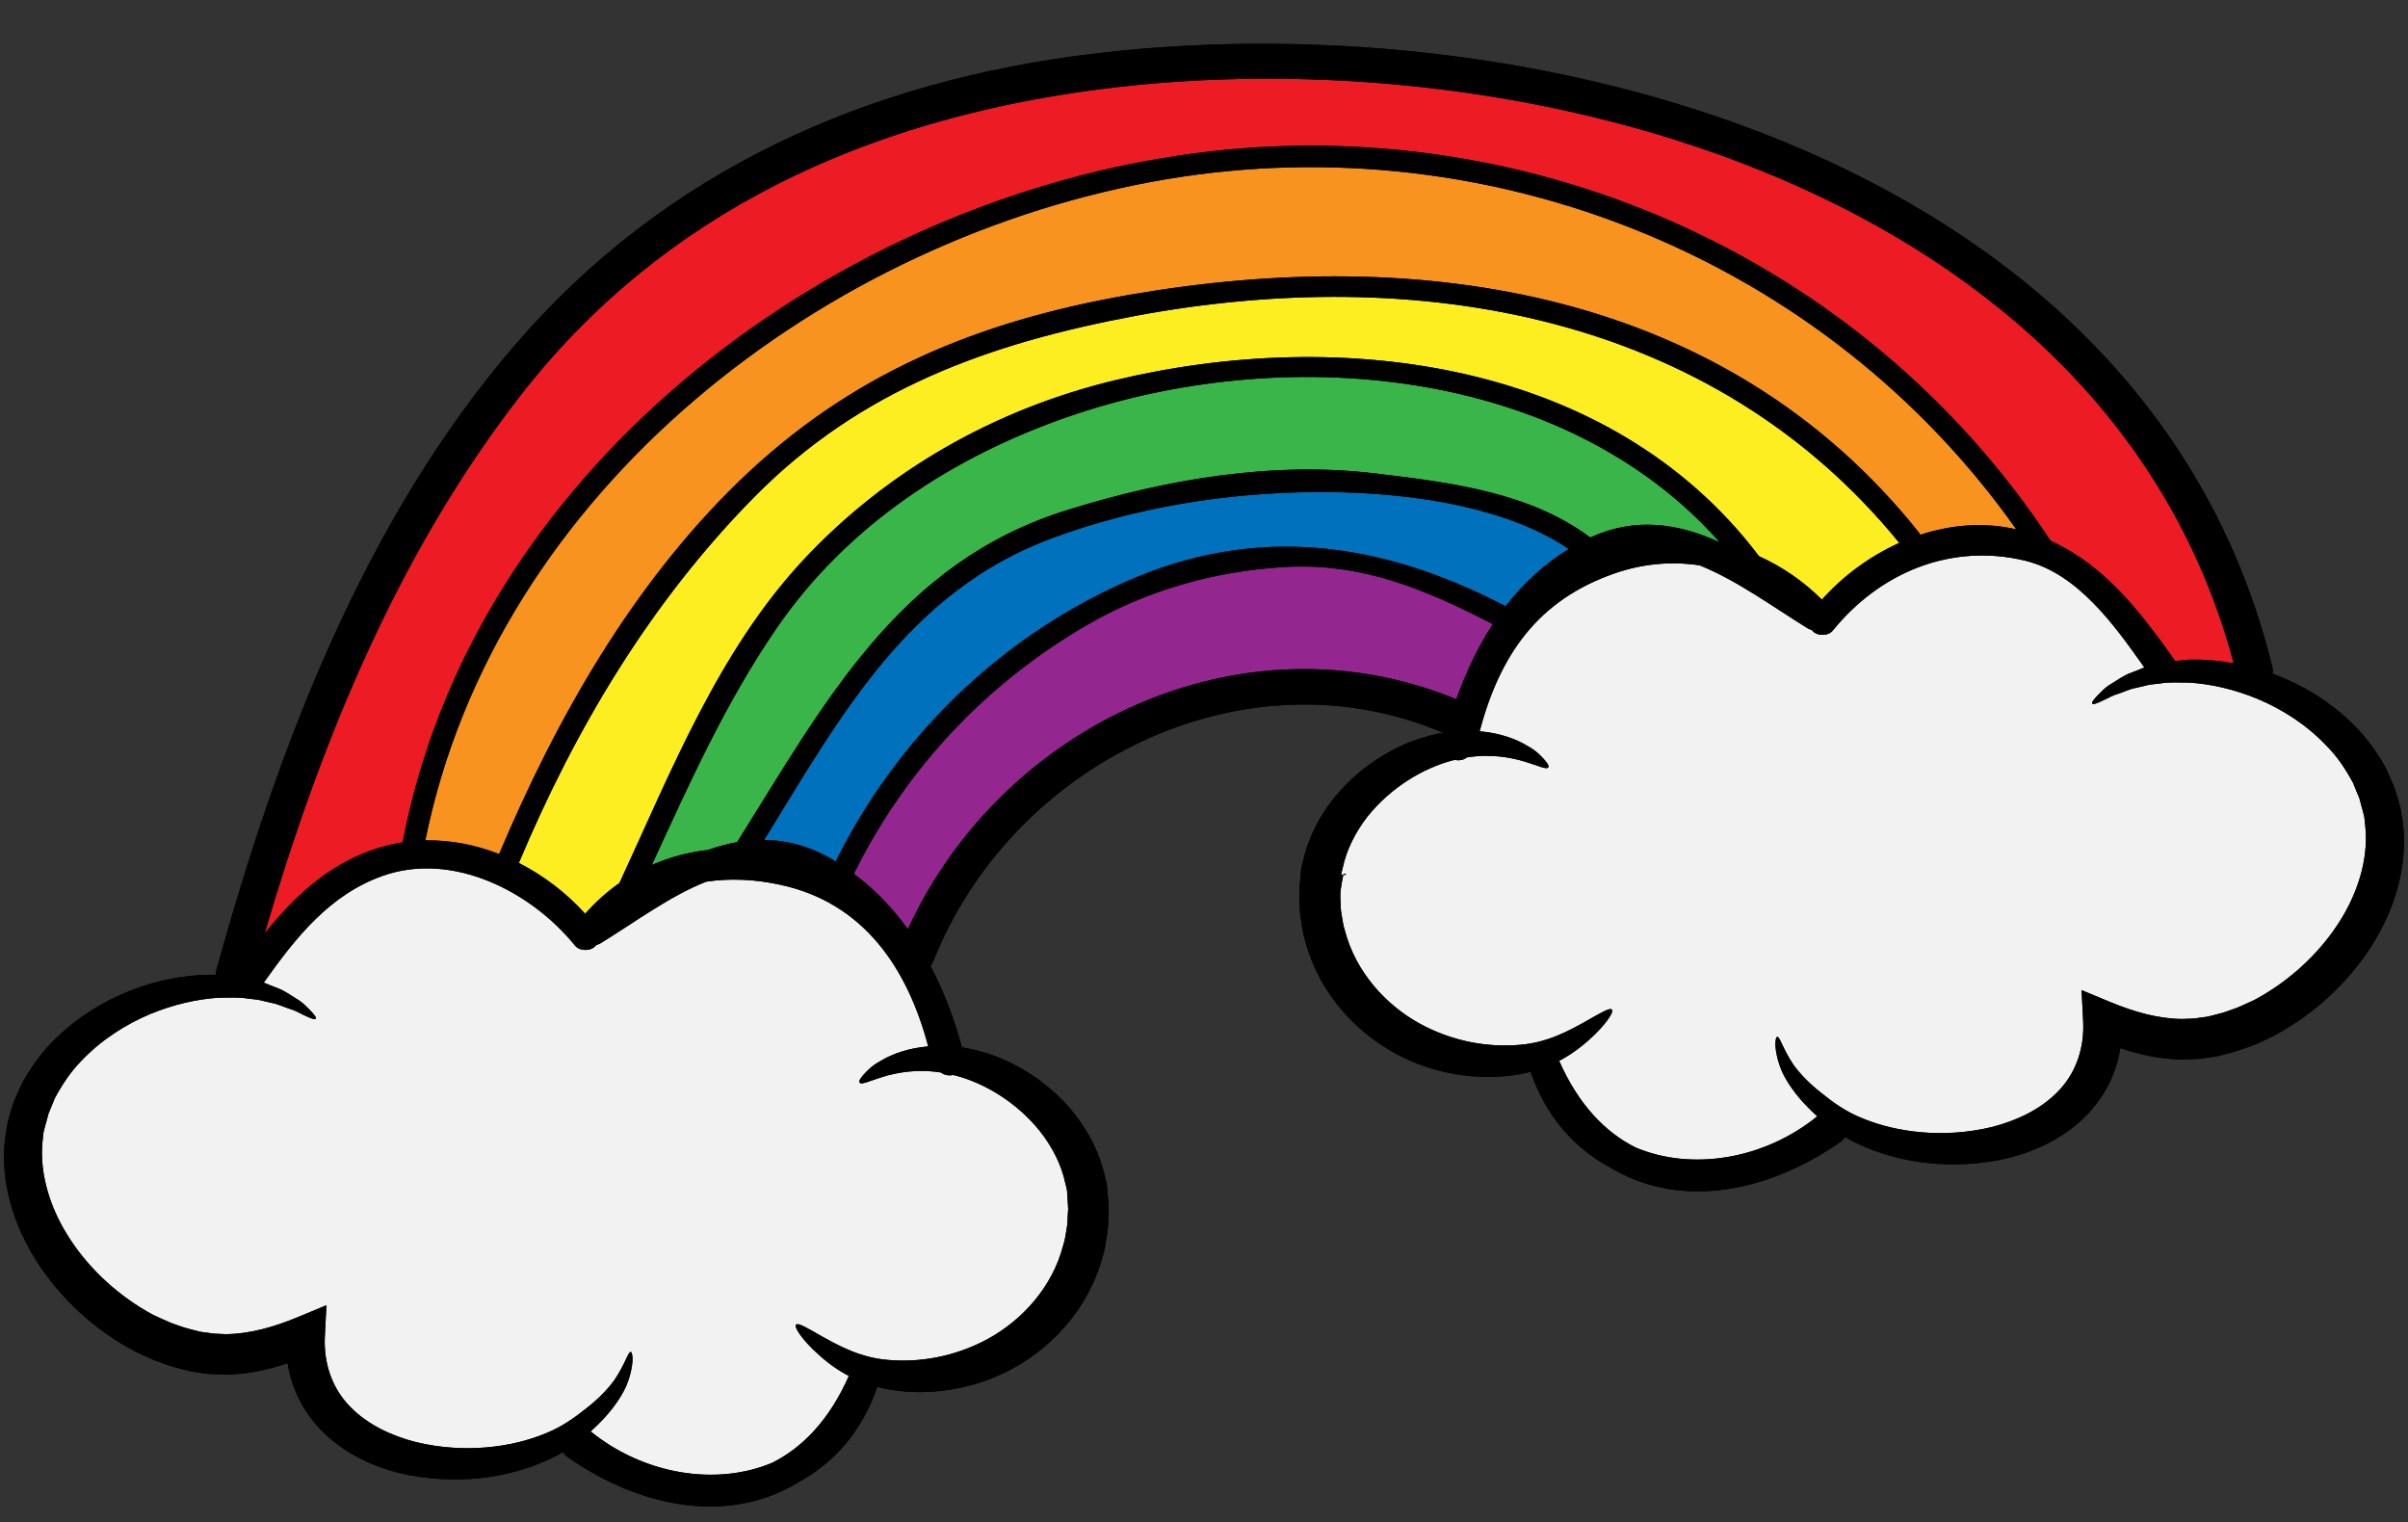 <?xml version="1.0" encoding="UTF-8"?><svg xmlns="http://www.w3.org/2000/svg" xmlns:xlink="http://www.w3.org/1999/xlink" height="76.1" preserveAspectRatio="xMidYMid meet" version="1.0" viewBox="3.8 24.9 120.4 76.1" width="120.4" zoomAndPan="magnify"><rect x="3.8" y="24.9" width="120.4" height="76.1" fill="#333333" stroke="none"/><g><g id="change1_1"><path d="M 123.82 65.273 C 123.762 65.043 123.691 64.836 123.629 64.617 L 123.531 64.297 L 123.512 64.234 L 123.508 64.223 L 123.492 64.207 L 123.477 64.164 L 123.438 64.074 L 123.359 63.902 C 123.258 63.68 123.16 63.453 123.059 63.23 C 122.57 62.383 122.008 61.625 121.355 61.012 C 120.137 59.844 118.762 59.074 117.434 58.582 C 117.445 58.48 117.445 58.363 117.414 58.242 C 111.277 33.156 81.234 24.898 58.621 27.566 C 47.23 28.91 37.086 33.383 29.539 42.16 C 21.965 50.965 17.68 62.332 14.621 73.391 C 14.594 73.477 14.59 73.555 14.59 73.633 C 13.445 73.617 12.141 73.785 10.785 74.254 C 9.391 74.738 7.93 75.531 6.641 76.766 C 5.984 77.379 5.426 78.137 4.941 78.984 L 4.633 79.656 L 4.562 79.828 L 4.52 79.918 L 4.5 79.961 L 4.492 79.977 L 4.488 79.988 L 4.465 80.051 L 4.367 80.371 C 4.305 80.59 4.238 80.797 4.18 81.027 C 4.137 81.301 4.094 81.57 4.051 81.844 C 3.805 83.973 4.465 86.129 5.633 87.957 C 6.809 89.793 8.48 91.363 10.531 92.453 C 10.895 92.625 11.25 92.801 11.621 92.945 C 12.004 93.074 12.359 93.223 12.758 93.316 L 13.281 93.449 C 13.461 93.484 13.691 93.516 13.898 93.543 C 14.328 93.625 14.711 93.605 15.109 93.625 C 16.203 93.605 17.23 93.375 18.176 93.055 C 18.25 93.492 18.363 93.922 18.527 94.34 C 18.859 95.195 19.387 95.957 20.012 96.555 C 21.277 97.762 22.812 98.355 24.234 98.648 C 27.113 99.191 29.719 98.664 31.617 97.684 C 31.73 97.629 31.836 97.555 31.945 97.496 C 31.996 97.586 32.07 97.672 32.172 97.742 C 36.059 100.453 40.418 101.039 43.727 99 C 45.473 98.059 46.898 96.477 47.668 94.234 C 47.793 94.266 47.914 94.301 48.047 94.328 C 49.723 94.672 51.965 94.543 54.098 93.496 C 55.152 92.969 56.18 92.219 57.039 91.234 C 57.902 90.254 58.586 89.035 58.945 87.68 C 59.051 87.348 59.09 87 59.145 86.656 C 59.211 86.328 59.215 85.961 59.223 85.602 C 59.227 85.426 59.238 85.227 59.227 85.082 L 59.188 84.633 L 59.148 84.191 L 59.145 84.164 L 59.133 84.074 L 59.133 84.055 L 59.113 83.996 L 59.082 83.867 L 59.023 83.621 C 58.707 82.297 58.039 81.172 57.266 80.27 C 55.672 78.477 53.66 77.531 51.902 77.266 L 51.898 77.266 C 51.516 75.852 51 74.477 50.328 73.199 C 50.375 73.125 50.422 73.051 50.461 72.969 C 54.34 63.145 65.91 57.262 75.957 61.535 C 74.238 61.824 72.285 62.77 70.734 64.516 C 69.953 65.418 69.285 66.543 68.973 67.867 L 68.91 68.113 L 68.883 68.242 L 68.867 68.301 L 68.863 68.32 L 68.852 68.41 L 68.852 68.434 L 68.809 68.879 L 68.773 69.328 C 68.762 69.473 68.773 69.672 68.773 69.848 C 68.785 70.203 68.785 70.574 68.852 70.902 C 68.906 71.246 68.949 71.594 69.055 71.926 C 69.414 73.281 70.098 74.5 70.961 75.48 C 71.82 76.465 72.844 77.215 73.902 77.742 C 76.031 78.789 78.273 78.918 79.953 78.574 C 80.086 78.547 80.207 78.512 80.328 78.48 C 81.102 80.723 82.52 82.305 84.266 83.242 C 87.582 85.285 91.941 84.691 95.828 81.988 C 95.93 81.918 96.004 81.832 96.051 81.742 C 96.16 81.801 96.262 81.875 96.383 81.93 C 98.273 82.91 100.879 83.438 103.766 82.895 C 105.184 82.602 106.723 82.008 107.98 80.801 C 108.605 80.203 109.141 79.438 109.473 78.586 C 109.637 78.168 109.746 77.734 109.816 77.301 C 110.77 77.621 111.793 77.852 112.883 77.871 C 113.285 77.852 113.672 77.871 114.102 77.789 C 114.309 77.762 114.539 77.73 114.719 77.695 L 115.234 77.559 C 115.641 77.469 115.996 77.32 116.379 77.191 C 116.75 77.047 117.105 76.871 117.465 76.699 C 119.512 75.609 121.191 74.039 122.367 72.203 C 123.535 70.375 124.195 68.219 123.949 66.09 C 123.906 65.816 123.863 65.543 123.82 65.273" fill="inherit"/></g><g id="change2_1"><path d="M 78.441 56.105 C 77.684 57.262 77.086 58.539 76.617 59.859 C 65.887 55.449 53.895 61.145 49.195 71.352 C 48.438 70.309 47.547 69.367 46.492 68.586 C 49.09 63.332 53.121 59.051 58.215 56.109 C 61.199 54.391 64.555 53.457 67.977 53.25 C 71.867 53.008 75.074 54.367 78.441 56.105" fill="#93278f"/></g><g id="change3_1"><path d="M 82.242 52.348 C 81 53.105 79.953 54.086 79.078 55.215 C 79.066 55.207 79.059 55.195 79.043 55.191 C 72.875 51.988 66.602 51.074 60.047 54.004 C 53.727 56.824 48.656 61.801 45.582 67.973 C 45.523 67.938 45.461 67.895 45.402 67.859 C 44.242 67.188 43.109 66.902 42.008 66.891 C 45.805 60.738 49.195 54.449 56.449 51.789 C 60.641 50.25 65.105 49.535 69.559 49.5 C 73.48 49.469 78.801 50.016 82.242 52.348" fill="#0071bc"/></g><g id="change4_1"><path d="M 89.793 52.016 C 87.773 51.094 85.641 50.711 83.312 51.773 C 80.285 49.508 76.336 49.027 72.637 48.578 C 67.445 47.941 62.082 48.863 57.133 50.41 C 48.703 53.039 45.027 60.051 40.656 67.004 C 40.164 67.09 39.68 67.223 39.203 67.395 C 38.234 67.504 37.289 67.75 36.391 68.145 C 38.262 64.074 40.098 59.98 42.648 56.281 C 46.176 51.164 51.41 47.738 57.219 45.73 C 67.918 42.023 81.969 43.18 89.793 52.016" fill="#39b54a"/></g><g id="change5_1"><path d="M 98.766 52.043 C 97.293 52.707 95.961 53.688 94.895 54.879 C 93.961 53.953 92.898 53.227 91.75 52.707 C 84.344 42.914 70.84 41.191 59.535 43.914 C 53.582 45.348 48.156 48.41 43.969 52.895 C 39.719 57.457 37.367 63.449 34.773 69.047 C 34.16 69.477 33.578 69.992 33.059 70.586 C 32.133 69.555 30.992 68.684 29.742 68.043 C 32.566 61.309 36.355 54.977 41.5 49.762 C 46.824 44.355 53.277 42.055 60.574 40.691 C 74.602 38.078 89.391 40.539 98.766 52.043" fill="#fcee21"/></g><g id="change6_1"><path d="M 104.617 51.367 C 103.012 50.992 101.359 51.129 99.809 51.641 C 99.789 51.602 99.781 51.566 99.754 51.535 C 90.066 39.387 74.859 37.109 60.289 39.637 C 52.691 40.957 46.309 43.574 40.723 48.992 C 35.41 54.148 31.617 60.824 28.758 67.598 C 27.574 67.141 26.328 66.891 25.066 66.914 C 28.609 49.391 45.105 36.719 62.145 33.855 C 78.484 31.117 95.113 37.902 104.617 51.367" fill="#f7931e"/></g><g id="change7_1"><path d="M 115.484 58.062 C 114.715 57.922 113.973 57.863 113.297 57.879 C 113.039 57.906 112.793 57.922 112.559 57.953 C 112.543 57.93 112.531 57.91 112.52 57.891 C 110.793 55.449 109 53.141 106.332 51.941 C 96.852 37.551 79.75 30.129 62.707 32.68 C 44.867 35.344 27.43 48.641 23.934 67.012 C 23.719 67.043 23.516 67.086 23.301 67.133 C 20.574 67.793 18.684 69.516 17.031 71.566 C 19.832 62.023 23.648 52.652 29.77 44.742 C 36.961 35.453 47.176 30.891 58.621 29.383 C 80.156 26.547 109.219 34.48 115.484 58.062" fill="#ed1c24"/></g><g id="change8_1"><path d="M 71.094 68.574 L 70.973 68.598 L 70.965 68.637 L 70.855 68.621 L 70.863 68.582 L 70.887 68.488 L 70.93 68.312 C 71.129 67.355 71.594 66.473 72.176 65.719 C 73.379 64.23 74.98 63.305 76.387 62.926 C 76.441 62.91 76.492 62.902 76.547 62.891 C 76.758 62.934 76.98 62.902 77.145 62.766 C 79.598 62.383 81.059 63.551 81.219 63.254 C 81.254 63.199 81.188 63.074 81.023 62.887 C 80.855 62.703 80.629 62.441 80.176 62.195 C 79.617 61.848 78.789 61.547 77.781 61.461 C 78.789 57.672 80.66 54.91 84.531 53.566 C 85.945 53.074 87.391 52.953 88.781 53.164 C 90.664 53.918 92.477 55.262 94.18 56.309 C 94.25 56.352 94.316 56.379 94.383 56.395 C 94.398 56.406 94.402 56.414 94.414 56.426 C 94.645 56.711 95.207 56.711 95.438 56.426 C 97.797 53.516 101.348 52.039 105.055 52.93 C 107.684 53.566 109.527 56.16 111.02 58.273 C 111.004 58.281 110.992 58.285 110.98 58.285 C 110.77 58.371 110.57 58.457 110.375 58.527 C 109.992 58.66 109.68 58.898 109.406 59.062 C 109.121 59.219 108.945 59.402 108.801 59.547 C 108.504 59.836 108.371 60.02 108.41 60.078 C 108.449 60.133 108.668 60.066 109.035 59.879 C 109.223 59.789 109.449 59.656 109.723 59.582 C 109.992 59.496 110.266 59.348 110.641 59.281 C 110.816 59.238 111.004 59.195 111.203 59.148 C 111.406 59.105 111.625 59.098 111.84 59.066 C 112.277 58.988 112.77 59.031 113.285 59.027 C 114.324 59.098 115.496 59.348 116.695 59.848 C 117.895 60.352 119.125 61.121 120.148 62.207 C 120.676 62.738 121.094 63.375 121.457 64.047 C 121.531 64.223 121.598 64.398 121.672 64.582 L 121.73 64.715 L 121.754 64.781 L 121.773 64.816 L 121.777 64.832 L 121.852 65.121 C 121.906 65.332 121.98 65.562 122.02 65.77 C 122.039 65.953 122.059 66.129 122.074 66.309 C 122.215 67.859 121.688 69.605 120.684 71.121 C 119.684 72.641 118.227 73.98 116.523 74.891 C 116.23 75.023 115.938 75.168 115.637 75.289 C 115.34 75.387 115.035 75.52 114.738 75.586 L 114.219 75.719 C 114.059 75.754 113.934 75.754 113.785 75.781 C 113.52 75.84 113.203 75.828 112.906 75.844 C 111.695 75.836 110.488 75.48 109.328 75.004 L 107.879 74.402 L 107.957 75.938 C 108.031 77.336 107.57 78.598 106.68 79.488 C 105.801 80.391 104.59 80.941 103.395 81.246 C 100.973 81.828 98.609 81.512 96.918 80.809 C 96.051 80.465 95.402 79.977 94.797 79.488 C 94.219 79.027 93.789 78.566 93.488 78.156 C 92.918 77.312 92.797 76.711 92.656 76.738 C 92.566 76.742 92.445 77.391 92.906 78.488 C 93.156 79.016 93.566 79.613 94.141 80.207 C 94.316 80.383 94.48 80.547 94.664 80.711 C 92.023 82.855 88.41 83.461 85.586 82.273 C 84.035 81.5 82.703 80.086 81.758 77.938 C 82.57 77.512 83.152 76.992 83.562 76.598 C 84.23 75.93 84.484 75.469 84.398 75.379 C 84.297 75.258 83.852 75.531 83.078 75.969 C 82.32 76.391 81.188 77.035 79.777 77.137 C 78.266 77.27 76.473 77.004 74.777 76.07 C 73.098 75.145 71.578 73.5 71.039 71.406 C 70.949 71.148 70.93 70.883 70.879 70.621 C 70.82 70.352 70.84 70.113 70.82 69.863 C 70.82 69.738 70.812 69.637 70.82 69.488 L 70.887 69.043 L 70.965 68.637 C 70.965 68.629 70.973 68.629 70.973 68.629 C 71 68.629 71.086 68.691 71.094 68.574" fill="#f2f2f2"/></g><g id="change8_2"><path d="M 57.203 85.242 C 57.219 85.391 57.191 85.492 57.191 85.621 C 57.176 85.867 57.18 86.105 57.125 86.379 C 57.078 86.637 57.051 86.906 56.961 87.16 C 56.422 89.254 54.902 90.898 53.223 91.824 C 51.52 92.758 49.734 93.023 48.219 92.891 C 46.812 92.789 45.68 92.145 44.914 91.723 C 44.148 91.285 43.699 91.012 43.602 91.129 C 43.512 91.223 43.766 91.684 44.438 92.352 C 44.848 92.746 45.426 93.266 46.242 93.691 C 45.293 95.844 43.965 97.254 42.414 98.031 C 39.59 99.219 35.977 98.609 33.332 96.465 C 33.512 96.301 33.684 96.141 33.852 95.965 C 34.434 95.367 34.84 94.77 35.09 94.242 C 35.555 93.145 35.426 92.496 35.344 92.492 C 35.203 92.469 35.082 93.066 34.512 93.91 C 34.211 94.32 33.781 94.781 33.203 95.242 C 32.59 95.73 31.941 96.219 31.082 96.562 C 29.391 97.266 27.027 97.582 24.605 97 C 23.41 96.695 22.199 96.145 21.32 95.242 C 20.43 94.352 19.969 93.09 20.043 91.691 L 20.121 90.156 L 18.672 90.758 C 17.512 91.238 16.305 91.59 15.094 91.602 C 14.797 91.582 14.473 91.594 14.207 91.535 C 14.062 91.508 13.941 91.508 13.777 91.473 L 13.262 91.34 C 12.965 91.273 12.66 91.141 12.359 91.043 C 12.062 90.922 11.766 90.777 11.469 90.645 C 9.773 89.734 8.312 88.395 7.316 86.875 C 6.312 85.359 5.785 83.613 5.918 82.062 C 5.938 81.883 5.953 81.707 5.973 81.523 C 6.02 81.316 6.086 81.086 6.145 80.875 L 6.223 80.586 L 6.227 80.574 L 6.238 80.535 L 6.27 80.469 L 6.324 80.336 C 6.398 80.156 6.469 79.977 6.543 79.801 C 6.906 79.129 7.324 78.492 7.844 77.961 C 8.867 76.875 10.105 76.105 11.297 75.602 C 12.504 75.102 13.676 74.852 14.711 74.781 C 15.227 74.785 15.715 74.742 16.16 74.82 C 16.375 74.852 16.594 74.859 16.793 74.902 C 16.988 74.949 17.176 74.992 17.359 75.035 C 17.734 75.102 18 75.254 18.281 75.336 C 18.547 75.41 18.777 75.543 18.957 75.633 C 19.332 75.82 19.547 75.887 19.59 75.828 C 19.629 75.773 19.492 75.59 19.199 75.301 C 19.055 75.156 18.871 74.973 18.594 74.816 C 18.32 74.652 18.008 74.414 17.625 74.281 C 17.43 74.211 17.23 74.125 17.02 74.039 C 17.008 74.039 16.996 74.035 16.98 74.035 C 18.578 71.793 20.254 69.637 22.945 68.684 C 26.461 67.449 30.387 69.496 32.555 72.18 C 32.785 72.465 33.348 72.465 33.586 72.18 C 33.59 72.168 33.598 72.16 33.609 72.148 C 33.676 72.133 33.742 72.105 33.816 72.066 C 35.602 70.969 37.301 69.691 39.109 68.98 C 40.285 68.805 41.527 68.852 42.809 69.133 C 47.012 70.035 49.184 73.336 50.211 77.215 C 49.207 77.301 48.383 77.602 47.82 77.949 C 47.363 78.195 47.141 78.457 46.969 78.641 C 46.805 78.828 46.738 78.953 46.781 79.016 C 46.934 79.305 48.402 78.137 50.848 78.52 C 51.02 78.656 51.242 78.688 51.449 78.645 C 51.504 78.656 51.559 78.664 51.613 78.68 C 53.02 79.059 54.621 79.984 55.816 81.477 C 56.398 82.227 56.871 83.109 57.07 84.07 L 57.113 84.242 L 57.133 84.336 L 57.148 84.379 L 57.148 84.383 L 57.176 84.797 L 57.203 85.242" fill="#f2f2f2"/></g><g id="change1_2"><path d="M 57.191 85.621 C 57.191 85.492 57.219 85.391 57.203 85.242 L 57.176 84.797 L 57.148 84.383 L 57.148 84.379 L 57.133 84.336 L 57.113 84.242 L 57.07 84.07 C 56.871 83.109 56.398 82.227 55.816 81.477 C 54.621 79.984 53.02 79.059 51.613 78.68 C 51.559 78.664 51.504 78.656 51.449 78.645 C 51.242 78.688 51.02 78.656 50.848 78.52 C 48.402 78.137 46.934 79.305 46.781 79.016 C 46.738 78.953 46.805 78.828 46.969 78.641 C 47.141 78.457 47.363 78.195 47.82 77.949 C 48.383 77.602 49.207 77.301 50.211 77.215 C 49.184 73.336 47.012 70.035 42.809 69.133 C 41.527 68.852 40.285 68.805 39.109 68.98 C 37.301 69.691 35.602 70.969 33.816 72.066 C 33.742 72.105 33.676 72.133 33.609 72.148 C 33.598 72.16 33.59 72.168 33.586 72.18 C 33.348 72.465 32.785 72.465 32.555 72.18 C 30.387 69.496 26.461 67.449 22.945 68.684 C 20.254 69.637 18.578 71.793 16.98 74.035 C 16.996 74.035 17.008 74.039 17.02 74.039 C 17.23 74.125 17.43 74.211 17.625 74.281 C 18.008 74.414 18.32 74.652 18.594 74.816 C 18.871 74.973 19.055 75.156 19.199 75.301 C 19.492 75.59 19.629 75.773 19.59 75.828 C 19.547 75.887 19.332 75.82 18.957 75.633 C 18.777 75.543 18.547 75.41 18.281 75.336 C 18 75.254 17.734 75.102 17.359 75.035 C 17.176 74.992 16.988 74.949 16.793 74.902 C 16.594 74.859 16.375 74.852 16.16 74.82 C 15.715 74.742 15.227 74.785 14.711 74.781 C 13.676 74.852 12.504 75.102 11.297 75.602 C 10.105 76.105 8.867 76.875 7.844 77.961 C 7.324 78.492 6.906 79.129 6.543 79.801 C 6.469 79.977 6.398 80.156 6.324 80.336 L 6.27 80.469 L 6.238 80.535 L 6.227 80.574 L 6.223 80.586 L 6.145 80.875 C 6.086 81.086 6.02 81.316 5.973 81.523 C 5.953 81.707 5.938 81.883 5.918 82.062 C 5.785 83.613 6.312 85.359 7.316 86.875 C 8.312 88.395 9.773 89.734 11.469 90.645 C 11.766 90.777 12.062 90.922 12.359 91.043 C 12.66 91.141 12.965 91.273 13.262 91.34 L 13.777 91.473 C 13.941 91.508 14.062 91.508 14.207 91.535 C 14.473 91.594 14.797 91.582 15.094 91.602 C 16.305 91.59 17.512 91.238 18.672 90.758 L 20.121 90.156 L 20.043 91.691 C 19.969 93.09 20.43 94.352 21.32 95.242 C 22.199 96.145 23.41 96.695 24.605 97 C 27.027 97.582 29.391 97.266 31.082 96.562 C 31.941 96.219 32.59 95.73 33.203 95.242 C 33.781 94.781 34.211 94.32 34.512 93.91 C 35.082 93.066 35.203 92.469 35.344 92.492 C 35.426 92.496 35.555 93.145 35.09 94.242 C 34.84 94.77 34.434 95.367 33.852 95.965 C 33.684 96.141 33.512 96.301 33.332 96.465 C 35.977 98.609 39.59 99.219 42.414 98.031 C 43.965 97.254 45.293 95.844 46.242 93.691 C 45.426 93.266 44.848 92.746 44.438 92.352 C 43.766 91.684 43.512 91.223 43.602 91.129 C 43.699 91.012 44.148 91.285 44.914 91.723 C 45.68 92.145 46.812 92.789 48.219 92.891 C 49.734 93.023 51.52 92.758 53.223 91.824 C 54.902 90.898 56.422 89.254 56.961 87.16 C 57.051 86.906 57.078 86.637 57.125 86.379 C 57.18 86.105 57.176 85.867 57.191 85.621 Z M 76.617 59.859 C 77.086 58.539 77.684 57.262 78.441 56.105 C 75.074 54.367 71.867 53.008 67.977 53.25 C 64.555 53.457 61.199 54.391 58.215 56.109 C 53.121 59.051 49.09 63.332 46.492 68.586 C 47.547 69.367 48.438 70.309 49.195 71.352 C 53.895 61.145 65.887 55.449 76.617 59.859 Z M 79.078 55.215 C 79.953 54.086 81 53.105 82.242 52.348 C 78.801 50.016 73.48 49.469 69.559 49.5 C 65.105 49.535 60.641 50.25 56.449 51.789 C 49.195 54.449 45.805 60.738 42.008 66.891 C 43.109 66.902 44.242 67.188 45.402 67.859 C 45.461 67.895 45.523 67.938 45.582 67.973 C 48.656 61.801 53.727 56.824 60.047 54.004 C 66.602 51.074 72.875 51.988 79.043 55.191 C 79.059 55.195 79.066 55.207 79.078 55.215 Z M 83.312 51.773 C 85.641 50.711 87.773 51.094 89.793 52.016 C 81.969 43.18 67.918 42.023 57.219 45.73 C 51.41 47.738 46.176 51.164 42.648 56.281 C 40.098 59.98 38.262 64.074 36.391 68.145 C 37.289 67.75 38.234 67.504 39.203 67.395 C 39.68 67.223 40.164 67.09 40.656 67.004 C 45.027 60.051 48.703 53.039 57.133 50.41 C 62.082 48.863 67.445 47.941 72.637 48.578 C 76.336 49.027 80.285 49.508 83.312 51.773 Z M 94.895 54.879 C 95.961 53.688 97.293 52.707 98.766 52.043 C 89.391 40.539 74.602 38.078 60.574 40.691 C 53.277 42.055 46.824 44.355 41.5 49.762 C 36.355 54.977 32.566 61.309 29.742 68.043 C 30.992 68.684 32.133 69.555 33.059 70.586 C 33.578 69.992 34.16 69.477 34.773 69.047 C 37.367 63.449 39.719 57.457 43.969 52.895 C 48.156 48.41 53.582 45.348 59.535 43.914 C 70.84 41.191 84.344 42.914 91.75 52.707 C 92.898 53.227 93.961 53.953 94.895 54.879 Z M 99.809 51.641 C 101.359 51.129 103.012 50.992 104.617 51.367 C 95.113 37.902 78.484 31.117 62.145 33.855 C 45.105 36.719 28.609 49.391 25.066 66.914 C 26.328 66.891 27.574 67.141 28.758 67.598 C 31.617 60.824 35.41 54.148 40.723 48.992 C 46.309 43.574 52.691 40.957 60.289 39.637 C 74.859 37.109 90.066 39.387 99.754 51.535 C 99.781 51.566 99.789 51.602 99.809 51.641 Z M 113.297 57.879 C 113.973 57.863 114.715 57.922 115.484 58.062 C 109.219 34.48 80.156 26.547 58.621 29.383 C 47.176 30.891 36.961 35.453 29.77 44.742 C 23.648 52.652 19.832 62.023 17.031 71.566 C 18.684 69.516 20.574 67.793 23.301 67.133 C 23.516 67.086 23.719 67.043 23.934 67.012 C 27.43 48.641 44.867 35.344 62.707 32.68 C 79.75 30.129 96.852 37.551 106.332 51.941 C 109 53.141 110.793 55.449 112.52 57.891 C 112.531 57.91 112.543 57.93 112.559 57.953 C 112.793 57.922 113.039 57.906 113.297 57.879 Z M 120.684 71.121 C 121.688 69.605 122.215 67.859 122.074 66.309 C 122.059 66.129 122.039 65.953 122.02 65.77 C 121.98 65.562 121.906 65.332 121.852 65.121 L 121.777 64.832 L 121.773 64.816 L 121.754 64.781 L 121.73 64.715 L 121.672 64.582 C 121.598 64.398 121.531 64.223 121.457 64.047 C 121.094 63.375 120.676 62.738 120.148 62.207 C 119.125 61.121 117.895 60.352 116.695 59.848 C 115.496 59.348 114.324 59.098 113.285 59.027 C 112.77 59.031 112.277 58.988 111.84 59.066 C 111.625 59.098 111.406 59.105 111.203 59.148 C 111.004 59.195 110.816 59.238 110.641 59.281 C 110.266 59.348 109.992 59.496 109.723 59.582 C 109.449 59.656 109.223 59.789 109.035 59.879 C 108.668 60.066 108.449 60.133 108.41 60.078 C 108.371 60.02 108.504 59.836 108.801 59.547 C 108.945 59.402 109.121 59.219 109.406 59.062 C 109.68 58.898 109.992 58.66 110.375 58.527 C 110.57 58.457 110.77 58.371 110.98 58.285 C 110.992 58.285 111.004 58.281 111.02 58.273 C 109.527 56.16 107.684 53.566 105.055 52.93 C 101.348 52.039 97.797 53.516 95.438 56.426 C 95.207 56.711 94.645 56.711 94.414 56.426 C 94.402 56.414 94.398 56.406 94.383 56.395 C 94.316 56.379 94.25 56.352 94.18 56.309 C 92.477 55.262 90.664 53.918 88.781 53.164 C 87.391 52.953 85.945 53.074 84.531 53.566 C 80.66 54.91 78.789 57.672 77.781 61.461 C 78.789 61.547 79.617 61.848 80.176 62.195 C 80.629 62.441 80.855 62.703 81.023 62.887 C 81.188 63.074 81.254 63.199 81.219 63.254 C 81.059 63.551 79.598 62.383 77.145 62.766 C 76.98 62.902 76.758 62.934 76.547 62.891 C 76.492 62.902 76.441 62.91 76.387 62.926 C 74.98 63.305 73.379 64.23 72.176 65.719 C 71.594 66.473 71.129 67.355 70.93 68.312 L 70.887 68.488 L 70.863 68.582 L 70.855 68.621 L 70.965 68.637 L 70.887 69.043 L 70.82 69.488 C 70.812 69.637 70.82 69.738 70.82 69.863 C 70.84 70.113 70.82 70.352 70.879 70.621 C 70.93 70.883 70.949 71.148 71.039 71.406 C 71.578 73.5 73.098 75.145 74.777 76.07 C 76.473 77.004 78.266 77.27 79.777 77.137 C 81.188 77.035 82.32 76.391 83.078 75.969 C 83.852 75.531 84.297 75.258 84.398 75.379 C 84.484 75.469 84.23 75.93 83.562 76.598 C 83.152 76.992 82.57 77.512 81.758 77.938 C 82.703 80.086 84.035 81.5 85.586 82.273 C 88.41 83.461 92.023 82.855 94.664 80.711 C 94.48 80.547 94.316 80.383 94.141 80.207 C 93.566 79.613 93.156 79.016 92.906 78.488 C 92.445 77.391 92.566 76.742 92.656 76.738 C 92.797 76.711 92.918 77.312 93.488 78.156 C 93.789 78.566 94.219 79.027 94.797 79.488 C 95.402 79.977 96.051 80.465 96.918 80.809 C 98.609 81.512 100.973 81.828 103.395 81.246 C 104.59 80.941 105.801 80.391 106.68 79.488 C 107.57 78.598 108.031 77.336 107.957 75.938 L 107.879 74.402 L 109.328 75.004 C 110.488 75.48 111.695 75.836 112.906 75.844 C 113.203 75.828 113.52 75.84 113.785 75.781 C 113.934 75.754 114.059 75.754 114.219 75.719 L 114.738 75.586 C 115.035 75.52 115.34 75.387 115.637 75.289 C 115.938 75.168 116.23 75.023 116.523 74.891 C 118.227 73.98 119.684 72.641 120.684 71.121 Z M 123.949 66.09 C 124.195 68.219 123.535 70.375 122.367 72.203 C 121.191 74.039 119.512 75.609 117.465 76.699 C 117.105 76.871 116.75 77.047 116.379 77.191 C 115.996 77.32 115.641 77.469 115.234 77.559 L 114.719 77.695 C 114.539 77.73 114.309 77.762 114.102 77.789 C 113.672 77.871 113.285 77.852 112.883 77.871 C 111.793 77.852 110.77 77.621 109.816 77.301 C 109.746 77.734 109.637 78.168 109.473 78.586 C 109.141 79.438 108.605 80.203 107.98 80.801 C 106.723 82.008 105.184 82.602 103.766 82.895 C 100.879 83.438 98.273 82.91 96.383 81.93 C 96.262 81.875 96.16 81.801 96.051 81.742 C 96.004 81.832 95.93 81.918 95.828 81.988 C 91.941 84.691 87.582 85.285 84.266 83.242 C 82.52 82.305 81.102 80.723 80.328 78.48 C 80.207 78.512 80.086 78.547 79.953 78.574 C 78.273 78.918 76.031 78.789 73.902 77.742 C 72.844 77.215 71.82 76.465 70.961 75.48 C 70.098 74.5 69.414 73.281 69.055 71.926 C 68.949 71.594 68.906 71.246 68.852 70.902 C 68.785 70.574 68.785 70.203 68.773 69.848 C 68.773 69.672 68.762 69.473 68.773 69.328 L 68.809 68.879 L 68.852 68.434 L 68.852 68.41 L 68.863 68.32 L 68.867 68.301 L 68.883 68.242 L 68.91 68.113 L 68.973 67.867 C 69.285 66.543 69.953 65.418 70.734 64.516 C 72.285 62.77 74.238 61.824 75.957 61.535 C 65.91 57.262 54.34 63.145 50.461 72.969 C 50.422 73.051 50.375 73.125 50.328 73.199 C 51 74.477 51.516 75.852 51.898 77.266 L 51.902 77.266 C 53.66 77.531 55.672 78.477 57.266 80.27 C 58.039 81.172 58.707 82.301 59.023 83.621 L 59.082 83.867 L 59.113 83.996 L 59.133 84.055 L 59.133 84.074 L 59.145 84.164 L 59.148 84.191 L 59.188 84.633 L 59.227 85.082 C 59.238 85.227 59.227 85.426 59.223 85.602 C 59.215 85.961 59.211 86.328 59.145 86.656 C 59.09 87 59.051 87.348 58.945 87.68 C 58.586 89.035 57.902 90.254 57.039 91.238 C 56.18 92.219 55.152 92.969 54.098 93.496 C 51.965 94.543 49.723 94.672 48.047 94.328 C 47.914 94.301 47.793 94.266 47.668 94.234 C 46.898 96.477 45.473 98.059 43.727 99 C 40.418 101.039 36.059 100.453 32.172 97.742 C 32.07 97.672 31.996 97.586 31.941 97.496 C 31.836 97.555 31.73 97.629 31.617 97.684 C 29.719 98.664 27.113 99.191 24.234 98.648 C 22.812 98.355 21.277 97.762 20.012 96.555 C 19.387 95.957 18.859 95.195 18.527 94.34 C 18.363 93.922 18.25 93.492 18.176 93.055 C 17.23 93.375 16.203 93.605 15.109 93.625 C 14.711 93.605 14.328 93.625 13.898 93.547 C 13.691 93.516 13.461 93.484 13.281 93.449 L 12.758 93.316 C 12.359 93.223 12.004 93.074 11.621 92.945 C 11.25 92.801 10.895 92.625 10.531 92.453 C 8.48 91.363 6.809 89.793 5.633 87.957 C 4.465 86.129 3.805 83.973 4.051 81.844 C 4.094 81.57 4.137 81.301 4.18 81.027 C 4.238 80.797 4.305 80.59 4.367 80.371 L 4.465 80.051 L 4.488 79.988 L 4.492 79.977 L 4.5 79.961 L 4.52 79.918 L 4.562 79.828 L 4.633 79.656 C 4.738 79.434 4.84 79.211 4.941 78.984 C 5.426 78.137 5.984 77.379 6.641 76.766 C 7.93 75.531 9.391 74.738 10.785 74.254 C 12.141 73.785 13.445 73.617 14.59 73.633 C 14.59 73.555 14.594 73.477 14.621 73.391 C 17.68 62.332 21.965 50.965 29.539 42.16 C 37.086 33.383 47.23 28.91 58.621 27.566 C 81.234 24.898 111.277 33.156 117.414 58.242 C 117.445 58.363 117.445 58.48 117.434 58.582 C 118.762 59.074 120.137 59.844 121.355 61.012 C 122.008 61.625 122.574 62.383 123.059 63.23 C 123.16 63.453 123.258 63.68 123.359 63.902 L 123.438 64.074 L 123.477 64.164 L 123.492 64.207 L 123.508 64.223 L 123.512 64.234 L 123.531 64.297 L 123.629 64.617 C 123.691 64.836 123.762 65.043 123.82 65.273 C 123.863 65.543 123.906 65.816 123.949 66.09" fill="inherit"/></g><g id="change1_3"><path d="M 70.973 68.598 L 71.094 68.574 C 71.086 68.691 71 68.629 70.973 68.629 C 70.973 68.629 70.965 68.629 70.965 68.637 L 70.973 68.598" fill="inherit"/></g></g></svg>